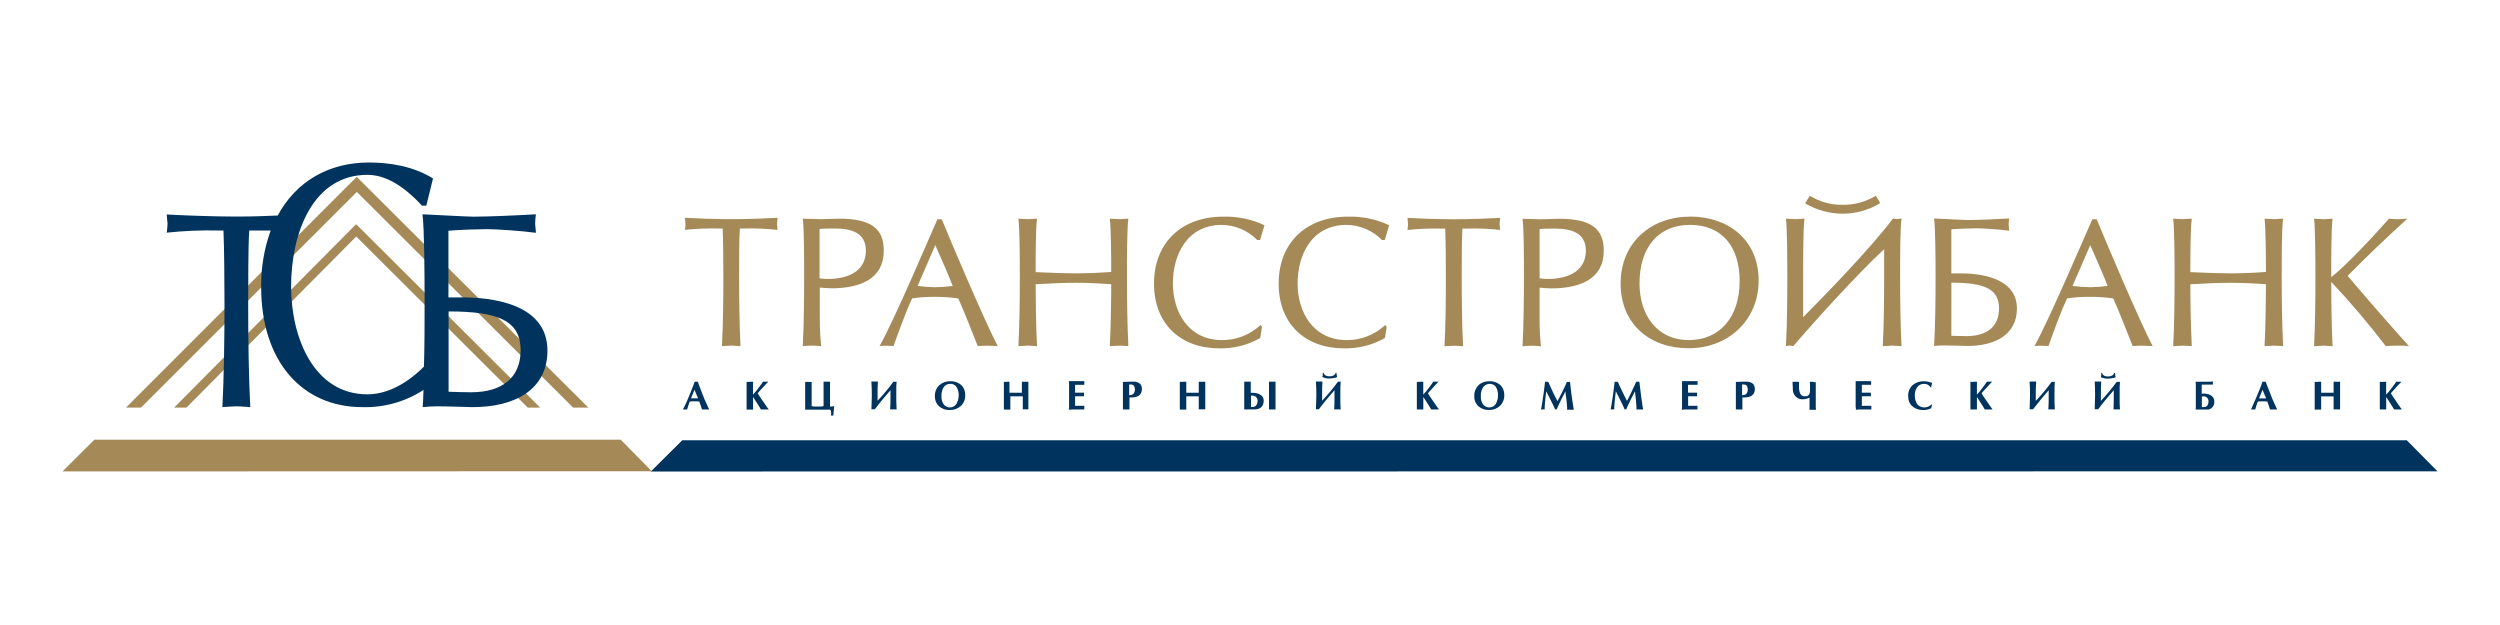 <?xml version="1.0" encoding="UTF-8"?> <svg xmlns="http://www.w3.org/2000/svg" viewBox="0 0 200 50"><g fill="#A58A57"><path d="M43.213 32.608L28.738 18.178l-.248-.244-.248.248-14.311 14.426h.983L28.498 18.921l13.721 13.687h.994z"></path><path d="M11.279 32.608l17.268-17.253 17.302 17.253h1.216L28.536 14.147l-18.457 18.461h1.2zM5 37.714l47.141-.015-2.484-2.526H7.549L5 37.714z"></path><path d="M144.407 16.265l.381-.606c.782.49 1.691.742 2.614.724.94.017 1.865-.234 2.667-.724l.351.591c-.908.552-1.949.844-3.01.846-1.058-.003-2.095-.29-3.003-.831zm43.407 5.803c1.524-1.558 3.429-3.357 4.774-4.572-.198 0-.522.042-.731.042-.21 0-.503-.027-.74-.042-1.025 1.166-3.429 3.776-4.618 4.671 0-1.501 0-3.898.107-4.671-.221 0-.56.042-.682.042-.187 0-.549-.027-.8-.042.095.762.11 3.174.11 4.759 0 1.764-.026 3.898-.11 5.441.225 0 .613-.042.785-.042.11 0 .476.027.697.042-.08-1.524-.107-3.677-.107-5.148 1.541 1.639 2.997 3.356 4.363 5.144.244-.027.701-.042.945-.042.305 0 .617 0 .911.042-1.281-1.417-3.692-4.18-4.904-5.624zm-5.163 5.624c-.084-1.524-.114-3.677-.114-5.441 0-1.589 0-3.986.114-4.759-.225 0-.564.042-.69.042-.125 0-.545-.027-.796-.042.095.762.11 3.174.11 4.264-1.177.084-2.156.114-2.762.114-.606 0-1.81-.027-3.285-.099 0-1.109 0-3.506.115-4.279-.225 0-.56.042-.69.042-.129 0-.549-.027-.8-.042.099.762.114 3.174.114 4.759 0 1.764-.026 3.898-.114 5.441.229 0 .617-.042.785-.042.168 0 .48.027.705.042-.084-1.524-.115-3.81-.115-4.953 1.475-.084 2.386-.114 3.216-.114.762 0 1.654.03 2.831.114 0 1.105-.026 3.429-.11 4.953.225 0 .613-.042.785-.042.11 0 .476.027.701.042zm-14.914-10.151c.507 1.261 3.43 8.165 4.474 10.143-.225 0-.606-.027-.781-.027-.176 0-.591 0-.816.027-.381-.941-1.192-3.048-1.558-3.81-.646-.092-1.299-.134-1.951-.126-.582-.006-1.163.036-1.738.126-.464.941-1.234 3.086-1.489 3.81-.157 0-.362-.027-.534-.027-.171 0-.446 0-.587.027 1.052-1.829 4.165-9.11 4.63-10.143h.35zm.869 5.334c-.293-.781-.575-1.429-1.387-3.265l-1.417 3.265c.47.06.943.094 1.417.103.464-.009.927-.043 1.387-.103zm-12.498-1.006h.713c1.463 0 4.534.278 4.534 2.82 0 2.061-1.726 3.002-3.997 2.987-.255 0-1.208-.042-1.814-.042-.272-0-.544.014-.815.042.088-1.524.118-3.677.118-5.441 0-1.585-.019-3.986-.118-4.759.899.042 2.385.126 2.713.126.762 0 2.381-.069 3.296-.126-.026.168-.042.337-.046.507 0 .099.031.32.046.476-.815-.114-2.161-.194-2.583-.194-.294 0-1.429.027-2.047.08v3.54-.015zm0 4.995c.362 0 .797.027 1.193.027 1.654 0 2.622-.762 2.622-2.217 0-1.555-1.144-2.061-3.811-2.061l-.004 4.252zm-3.985.812c-.084-1.524-.114-3.677-.114-5.441 0-1.589 0-3.986.114-4.759-.125.028-.253.042-.381.042-.101.002-.201-.013-.297-.042-1.711 2.286-5.43 6.135-7.194 7.899v-3.124c0-1.589 0-3.986.11-4.759-.225 0-.556.042-.686.042-.129 0-.548-.027-.8-.042.099.762.111 3.174.111 4.759 0 1.764-.027 3.898-.111 5.441.091-.029.187-.043.282-.042.103-.001.206.013.305.042 1.715-2.004 5.068-5.715 7.27-7.758v2.317c0 1.764-.027 3.898-.11 5.441.221 0 .613-.042.785-.042.125 0 .491.027.716.042v-.015zm-16.948-10.353c3.147 0 5.517 1.905 5.517 5.121 0 3.086-2.328 5.415-5.613 5.415-3.101 0-5.429-1.936-5.429-5.19 0-3.185 2.358-5.334 5.528-5.334l-.003-.011zm3.997 5.171c0-2.721-1.376-4.504-3.971-4.504-2.495 0-4.039 1.756-4.039 4.687 0 2.412 1.304 4.53 3.971 4.53 2.415-.008 4.039-1.802 4.039-4.713zM124.693 17.5c2.594 0 3.608.789 3.608 2.553 0 2.286-1.924 3.018-4.21 3.018-.126 0-.66-.027-.923-.057v2.427c-.006.755.03 1.509.107 2.26-.236-.027-.474-.041-.712-.042-.255 0-.509.014-.762.042.083-1.524.114-3.677.114-5.441 0-1.585 0-3.986-.114-4.759.464 0 1.093.042 1.417.042.492 0 1.124-.042 1.486-.042h-.011zm2.175 2.553c0-1.387-1.097-1.764-2.454-1.764-.24 0-1.051 0-1.246.038v3.936c.193.031.388.05.583.057 1.955 0 3.117-.789 3.117-2.275v.008zm-6.858-1.654c0-.152-.046-.381-.046-.465 0-.084.03-.335.046-.503-.701.042-2.416.111-3.708.111-1.291 0-3.002-.069-3.703-.111 0 .168.045.381.045.503 0 .122-.03.312-.045.465.913-.099 1.832-.136 2.751-.111h.266c.042.762.054 2.873.054 3.97 0 1.764-.023 3.898-.111 5.441.225 0 .618-.042.785-.042.168 0 .477.027.705.042-.087-1.524-.11-3.677-.11-5.441 0-1.097 0-3.201.053-3.97h.267c.918-.028 1.837.007 2.751.103v.008zm-9.229.8l.351-1.181c-1.035-.484-2.169-.719-3.311-.686-3.312 0-5.529 2.077-5.529 5.357 0 3.216 2.118 5.178 5.22 5.178 1.15.028 2.285-.258 3.284-.827l.138-.884-.111-.156c-.833.778-1.931 1.21-3.071 1.208-2.736 0-3.944-2.286-3.944-4.53 0-2.317 1.143-4.687 3.929-4.687 1.062.016 2.075.45 2.819 1.208h.225zm-9.975 0l.35-1.181c-1.033-.484-2.166-.719-3.307-.686-3.315 0-5.529 2.077-5.529 5.357 0 3.216 2.119 5.178 5.216 5.178 1.149.028 2.285-.258 3.284-.827l.137-.884-.11-.156c-.833.778-1.931 1.21-3.071 1.208-2.736 0-3.944-2.286-3.944-4.53 0-2.317 1.143-4.687 3.928-4.687 1.062.016 2.075.45 2.82 1.208h.225zm-10.536 8.493c-.08-1.524-.111-3.677-.111-5.441 0-1.589 0-3.986.111-4.759-.225 0-.56.042-.686.042-.126 0-.549-.027-.8-.042.099.762.114 3.174.114 4.264-1.181.084-2.16.114-2.766.114-.606 0-1.81-.027-3.281-.099 0-1.109 0-3.506.111-4.279-.225 0-.56.042-.69.042-.13 0-.545-.027-.8-.042.103.762.114 3.174.114 4.759 0 1.764-.03 3.898-.114 5.441.229 0 .621-.042.789-.042.111 0 .476.027.701.042-.084-1.524-.111-3.81-.111-4.953 1.471-.084 2.385-.114 3.212-.114.827 0 1.654.03 2.835.114 0 1.105-.03 3.429-.114 4.953.225 0 .621-.042.785-.042.164 0 .461.027.701.042zM75.342 17.542c.507 1.261 3.429 8.165 4.477 10.143-.225 0-.602-.027-.785-.027-.183 0-.591 0-.815.027-.381-.941-1.193-3.048-1.558-3.81-.646-.092-1.298-.134-1.951-.126-.583-.006-1.165.036-1.741.126-.457.941-1.231 3.086-1.486 3.81-.152 0-.362-.027-.53-.027-.168 0-.45 0-.591.027 1.067-1.821 4.168-9.103 4.63-10.143h.35zm.873 5.334c-.297-.781-.579-1.429-1.391-3.265l-1.417 3.265c.47.06.943.094 1.417.103.465-.009.929-.043 1.391-.103zm-9.122-5.384c2.595 0 3.608.789 3.608 2.553 0 2.286-1.905 3.018-4.191 3.018-.13 0-.659-.027-.926-.057v2.427c-.005.755.032 1.509.111 2.26-.237-.027-.474-.041-.713-.042-.255 0-.509.014-.762.042.084-1.524.111-3.677.111-5.441 0-1.585 0-3.986-.111-4.759.461 0 1.093.042 1.414.042.495 0 1.143-.042 1.49-.042h-.03zm2.176 2.553c0-1.387-1.097-1.764-2.454-1.764-.24 0-1.052 0-1.25.038v3.944c.196.031.393.05.591.057 1.962 0 3.113-.789 3.113-2.275zm-7.064-1.654c0-.152-.042-.381-.042-.465 0-.084.027-.335.042-.503-.701.042-2.412.111-3.707.111-1.296 0-2.999-.069-3.7-.111 0 .168.042.381.042.503 0 .122-.03.312-.042.465.912-.099 1.83-.136 2.747-.111h.267c.042.762.057 2.873.057 3.97 0 1.764-.03 3.898-.114 5.441.229 0 .617-.042.789-.042.111 0 .476.027.697.042-.08-1.524-.111-3.677-.111-5.441 0-1.097 0-3.201.057-3.97h.267c.918-.025 1.837.012 2.751.111z"></path></g><g fill="#00345E"><path d="M52.065 37.721L195 37.706l-2.454-2.484H54.58l-2.515 2.499z"></path><path d="M36.957 23.791h-1.082v-5.334c.933-.084 2.667-.126 3.098-.126.632 0 2.667.126 3.898.293 0-.232-.061-.572-.061-.72.005-.255.025-.509.061-.762-1.375.084-3.81.191-4.98.191-.488 0-2.736-.126-4.092-.191.149 1.166.168 4.79.168 7.186 0 1.577 0 3.342-.053 5.003-1.635 1.619-3.201 2.214-4.53 2.214-4.241 0-6.096-4.481-6.096-8.627 0-4.302 1.76-8.931 6.096-8.931 1.326 0 2.763.72 4.374 2.465h.347l.537-2.176C33.005 13.263 31.093 13 29.504 13c-3.246 0-5.837 1.551-7.285 4.241-.96.046-2.119.084-3.311.084-1.905 0-4.511-.103-5.567-.168 0 .252.065.591.065.762 0 .171-.046.461-.065.694 1.379-.148 2.767-.205 4.153-.172h.381c.061 1.143.084 4.317.084 5.959 0 2.667-.046 5.853-.168 8.169.335-.023.926-.065 1.177-.065.171 0 .716.042 1.055.065-.126-2.317-.168-5.502-.168-8.169 0-1.642 0-4.801.084-5.959h1.715c-.521 1.445-.779 2.972-.762 4.508 0 5.971 3.284 9.621 8.093 9.621 1.733.051 3.44-.429 4.892-1.375 0 .48-.038.945-.061 1.375.4-.043.802-.065 1.204-.065.911 0 2.351.065 2.736.065 3.429.019 6.039-1.398 6.039-4.519.008-3.833-4.633-4.26-6.84-4.26zm.732 7.59c-.594 0-1.25-.023-1.802-.042v-6.424c4.027 0 5.765.762 5.765 3.117-.011 2.183-1.471 3.349-3.963 3.349z"></path><path d="M54.747 32.528l-.114.229h.339l.065-.221c.03-.095.061-.191.091-.274l.05-.137.168-.019c.071-.005.142-.005.213 0h.217l.172.019.042.137.103.282.065.213h.583l-.118-.236c-.187-.381-.381-.85-.568-1.36l-.152-.408-.076-.217h-.255l-.076.217-.16.415c-.21.514-.381.96-.583 1.36h-.004zm.533-.659l.05-.126.156-.381.076-.183.072.183.16.381.05.126h-.103c-.053.004-.107.004-.16 0-.065.004-.13.004-.194 0h-.107zm4.706-1.322h-.259v2.221h.518v-1.01l.137.213.198.305c.091.141.156.244.194.312l.099.168h.629l-.133-.175-.225-.328-.347-.499-.183-.293.114-.133.305-.339.244-.263.187-.191h-.423l-.122.183c-.065.091-.16.213-.282.381l-.206.255-.191.213v-1.029h-.259l.004.008zm6.333 2.21c.183 0 .183.194.164.492h.183l.053-.614.027-.141-.282.034h-.061V30.535h-.518v1.951l-.175.034h-.587l-.191-.027v-1.939h-.518v2.221h1.92l-.015-.019zm5.395-2.221h-.24c-.389.535-.813 1.044-1.269 1.524V31.64c0-.415 0-.785.027-1.12h-.522c.027.32.034.701.034 1.124l-.03 1.097h.274c.381-.514.819-1.036 1.25-1.524v.434c0 .381-0.0.735-.027 1.101.091-.006.183-.006.274 0 .081-.006.163-.006.244 0-.03-.354-.027-.846-.027-1.238 0-.454 0-.796.027-.987l-.015.008zm3.429.278c-.117.112-.208.247-.268.397-.06.15-.088.311-.082.472-.007.154.019.308.078.451.059.143.148.271.261.376.237.202.542.306.854.289.324.01.638-.105.88-.32.116-.111.207-.246.268-.395.06-.149.089-.309.083-.47.002-.179-.035-.357-.107-.522-.059-.123-.143-.233-.248-.32-.233-.188-.527-.286-.827-.274-.327-.013-.646.101-.892.316zm.172.876c-.01-.227.04-.453.145-.655.053-.101.133-.185.232-.243.098-.058.211-.087.325-.085.117-.005.234.024.335.084.085.051.153.125.198.213.102.189.152.402.145.617.001.225-.052.448-.156.648-.051.1-.13.183-.226.24-.096.057-.207.086-.319.084-.11.005-.22-.024-.312-.084-.09-.05-.166-.122-.221-.21-.108-.184-.158-.397-.145-.61zm5.254-1.143h-.259v2.221h.518v-1.059h.995v1.04h.446v-2.21h-.518v.88h-.994v-.88h-.259l.072.008zm4.953 2.069l-.019.164.274-.023h.968v-.293h-.739v-.762h.716v-.29h-.716v-.629h.739v-.29h-1.238l.019.168v1.928l-.004.027zm4.572-2.069h-.259v2.21h.522v-.96h.145c.568 0 .85-.229.85-.674.002-.093-.015-.184-.05-.271-.021-.058-.055-.11-.099-.152-.151-.122-.343-.182-.537-.168h-.274l-.297.015zm.24 1.04v-.831h.111c.225 0 .339.126.347.381 0 .312-.145.472-.419.476h-.057l.019-.027zm4.309-1.04h-.259v2.221h.518v-1.059h.998v1.04h.522v-2.21h-.522v.88h-.998v-.88h-.259v.008zm6.877 2.05v.16h.522V30.535h-.522v.137c.007.135.007.269 0 .404v1.52zm-1.653.156h.468c.431 0 .762-.179.762-.713 0-.457-.499-.614-.857-.614h-.179v-.892h-.522v2.221h.293l.034-.004zm.202-1.105h.106c.057-.004.114.004.168.024.053.02.102.051.142.091.041.04.073.088.094.141.02.053.03.11.027.167 0 .278-.137.488-.412.488h-.114V31.64l-.011.008zm7.209-1.113h-.244c-.387.536-.81 1.045-1.265 1.524V31.64c0-.415 0-.785.026-1.12h-.525c.03.328.038.701.038 1.124l-.035 1.097h.237c.381-.514.819-1.036 1.249-1.524v.434c0 .381 0 .735-.022 1.101.09-.006.18-.006.27 0 .082-.006.165-.006.248 0-.035-.354-.027-.846-.027-1.238 0-.454 0-.796.027-.987l.023.008zm-.362-.716h-.054c-.026.077-.074.144-.137.194-.116.065-.248.097-.381.091-.119.005-.236-.026-.335-.091-.06-.052-.104-.119-.13-.194h-.057v.191c-.006.053-.021.104-.042.152l.133.05c.143.054.295.077.446.069.171-.006.341-.03.507-.072l.111-.046-.039-.149-.019-.194h-.003zm6.687.728h-.256v2.21h.519V31.758l.141.213.194.305c.091.141.156.244.194.312l.099.168h.625l-.129-.175-.229-.328-.343-.499-.183-.293.114-.133.309-.339.24-.263.187-.191h-.423l-.122.183c-.065.091-.156.213-.282.381l-.206.255-.19.213v-1.029h-.263l.004.008zm4.69.267c-.116.112-.208.247-.268.397-.061.15-.089.311-.082.472-.008.154.019.308.078.451.058.143.147.271.261.376.239.202.545.305.857.289.313.003.616-.111.85-.32.116-.111.208-.246.269-.395.061-.149.09-.309.085-.47.002-.179-.035-.357-.107-.522-.058-.124-.144-.234-.251-.32-.232-.189-.524-.287-.823-.274-.327-.012-.646.101-.892.316h.023zm.175.876c-.012-.228.038-.454.145-.655.086-.149.228-.259.394-.304.166-.046.344-.024.494.06.085.052.154.126.202.213.096.191.143.403.137.617.004.225-.048.448-.152.648-.052.1-.13.183-.226.24-.097.057-.207.086-.319.084-.112.004-.222-.025-.316-.084-.089-.052-.165-.124-.221-.21-.103-.186-.151-.398-.138-.61zm4.95 1.063h.156v-.194l.042-.549.053-.45.031-.259.126.248.381.762.137.29.061.149h.129l.107-.24.263-.56.202-.381.129-.271.023.263.065.461.046.56v.194h.541l-.053-.282-.134-.895-.095-.819-.023-.225h-.255l-.099.232c-.061.137-.149.332-.271.575l-.267.514-.114.213-.118-.225-.251-.503-.221-.484-.149-.332h-.255l-.035.297-.095.739-.057.381-.095.591-.042.202.137-.004zm5.571 0h.152v-.194l.046-.549.049-.45.031-.259.125.248.382.762.133.29.061.149h.133l.099-.24.267-.56.198-.381.133-.271.027.263.05.442.042.56v.194h.541l-.057-.282-.126-.895-.099-.819-.027-.225h-.255l-.096.233c-.06.137-.152.332-.274.575l-.248.514-.114.213-.118-.225-.248-.503-.221-.465-.148-.332h-.256l-.034.297-.095.739-.057.381-.095.591-.042.202.141-.004zm5.563-.137v.164l.274-.023h.972v-.293h-.747v-.762h.716v-.29h-.724v-.629h.762v-.29h-1.242v2.096l-.011.027zm4.572-2.069h-.255v2.21h.522v-.96h.144c.568 0 .85-.229.854-.674 0-.093-.018-.185-.053-.271-.023-.058-.058-.11-.103-.152-.151-.122-.344-.182-.537-.168h-.271l-.301.015zm.244 1.04v-.831h.11c.225 0 .339.126.343.381 0 .312-.141.472-.419.476h-.053l.019-.027zm5.643-1.044h-.229l.019.225v.457c0 .48-.274.48-.442.48-.282 0-.434-.259-.438-.735v-.427h-.518l.027.64c0 .202.08.396.223.539.143.143.337.223.539.223.198-.001.394-.048.571-.137v.975h.518l-.019-.194v-2.016h-.137l-.114-.03zm3.46 2.073v.164l.27-.023h.968v-.293h-.762v-.762h.724v-.29h-.724v-.629h.743v-.29h-1.238v2.096l.019.027zm6.096-.244l-.042-.019-.095.076c-.14.11-.314.168-.492.164-.143-.001-.283-.042-.404-.118-.122-.079-.213-.197-.259-.335-.063-.16-.094-.331-.091-.503-.009-.224.05-.444.171-.632.06-.093.144-.17.242-.222.098-.052.208-.078.319-.075.079-.004.159.008.234.036.075.028.143.072.2.128l.11.126h.027l.042-.202.042-.164-.122-.042c-.169-.061-.347-.092-.526-.091-.329-.013-.652.096-.907.305-.121.111-.217.247-.28.4-.062.152-.09.316-.082.481-.003.162.025.322.084.472.046.117.118.222.21.309.1.099.219.177.35.229.18.071.371.107.564.107.19.004.378-.033.553-.107l.076-.034.034-.13.042-.156zm3.326-1.825h-.259v2.21h.519V31.758l.141.213.194.305c.091.141.156.244.194.312l.099.168h.625l-.126-.175-.228-.328-.347-.499-.183-.293.114-.133.309-.339.24-.263.187-.191h-.419l-.126.183c-.061.091-.16.213-.282.381l-.202.255-.19.213v-1.029h-.26v.008zm6.478 0h-.24c-.387.537-.811 1.046-1.269 1.524V31.64c0-.415 0-.785.031-1.12h-.526c.03.32.034.701.034 1.124l-.03 1.097h.274c.4-.514.819-1.036 1.25-1.524v.434c0 .381 0 .735-.027 1.101.09-.006.18-.006.271 0 .082-.006.165-.006.247 0-.03-.354-.026-.846-.026-1.238 0-.454 0-.796.026-.987l-.015.019zm5.209 0h-.244c-.388.535-.811 1.044-1.265 1.524V31.64c0-.415 0-.785.026-1.12h-.522c.023.328.031.701.031 1.124l-.031 1.097h.279c.381-.514.815-1.036 1.246-1.524v.434c0 .381 0 .735-.02 1.101.091-.006.181-.006.271 0 .082-.006.165-.006.248 0-.035-.354-.027-.846-.027-1.238 0-.454 0-.796.027-.987l-.019.019zm-.362-.716h-.077c-.023.078-.071.146-.137.194-.116.065-.248.097-.381.091-.118.005-.235-.027-.335-.091-.059-.052-.103-.119-.126-.194h-.061v.191c-.006.052-.019.103-.038.152l.13.05c.142.054.294.077.445.069.171-.006.341-.03.507-.072l.111-.046-.038-.149-.019-.194h.019zm6.919 1.669v-.732h.892v-.255l-.221.023h-1.162l.019.164v1.905l-.019.156h.762c.087.007.175.007.263 0 .144-.03.272-.113.359-.232.087-.119.127-.266.113-.412 0-.495-.495-.632-.857-.632l-.149.015zm0 .21h.107c.056-.008.114-.004.168.013.054.017.104.046.146.085.041.039.074.086.095.139.02.053.029.11.025.167 0 .305-.141.453-.408.453h-.121v-.869l-.012.011zm4.054.819l-.114.229h.343l.061-.221c.03-.095.061-.191.091-.274l.054-.137.163-.019c.07-.004.14-.004.21 0h.221l.168.019.049.137.095.282.069.213h.575l-.114-.236c-.187-.381-.381-.85-.568-1.36l-.16-.408-.083-.217h-.256l-.072.217-.16.415c-.206.514-.4.96-.583 1.36h.011zm.53-.659l.053-.126.156-.381.077-.183.072.183.16.381.053.126h-.102c-.055.004-.11.004-.164 0-.065.004-.13.004-.195 0h-.11zm4.717-1.322h-.263v2.221h.518v-1.059h.995v1.04h.518v-2.21h-.518v.88h-.995v-.88h-.255v.008zm5.201 0h-.255v2.21h.514v-.194c-.006-.094-.006-.188 0-.282v-.522l.137.213.198.305c.096.141.157.244.195.312l.103.168h.621l-.13-.175-.225-.328-.343-.499-.186-.293.114-.133.305-.339.244-.263.186-.191h-.422l-.119.183c-.064.091-.163.213-.285.381l-.206.255-.194.213v-1.029l-.252.008z"></path></g></svg> 